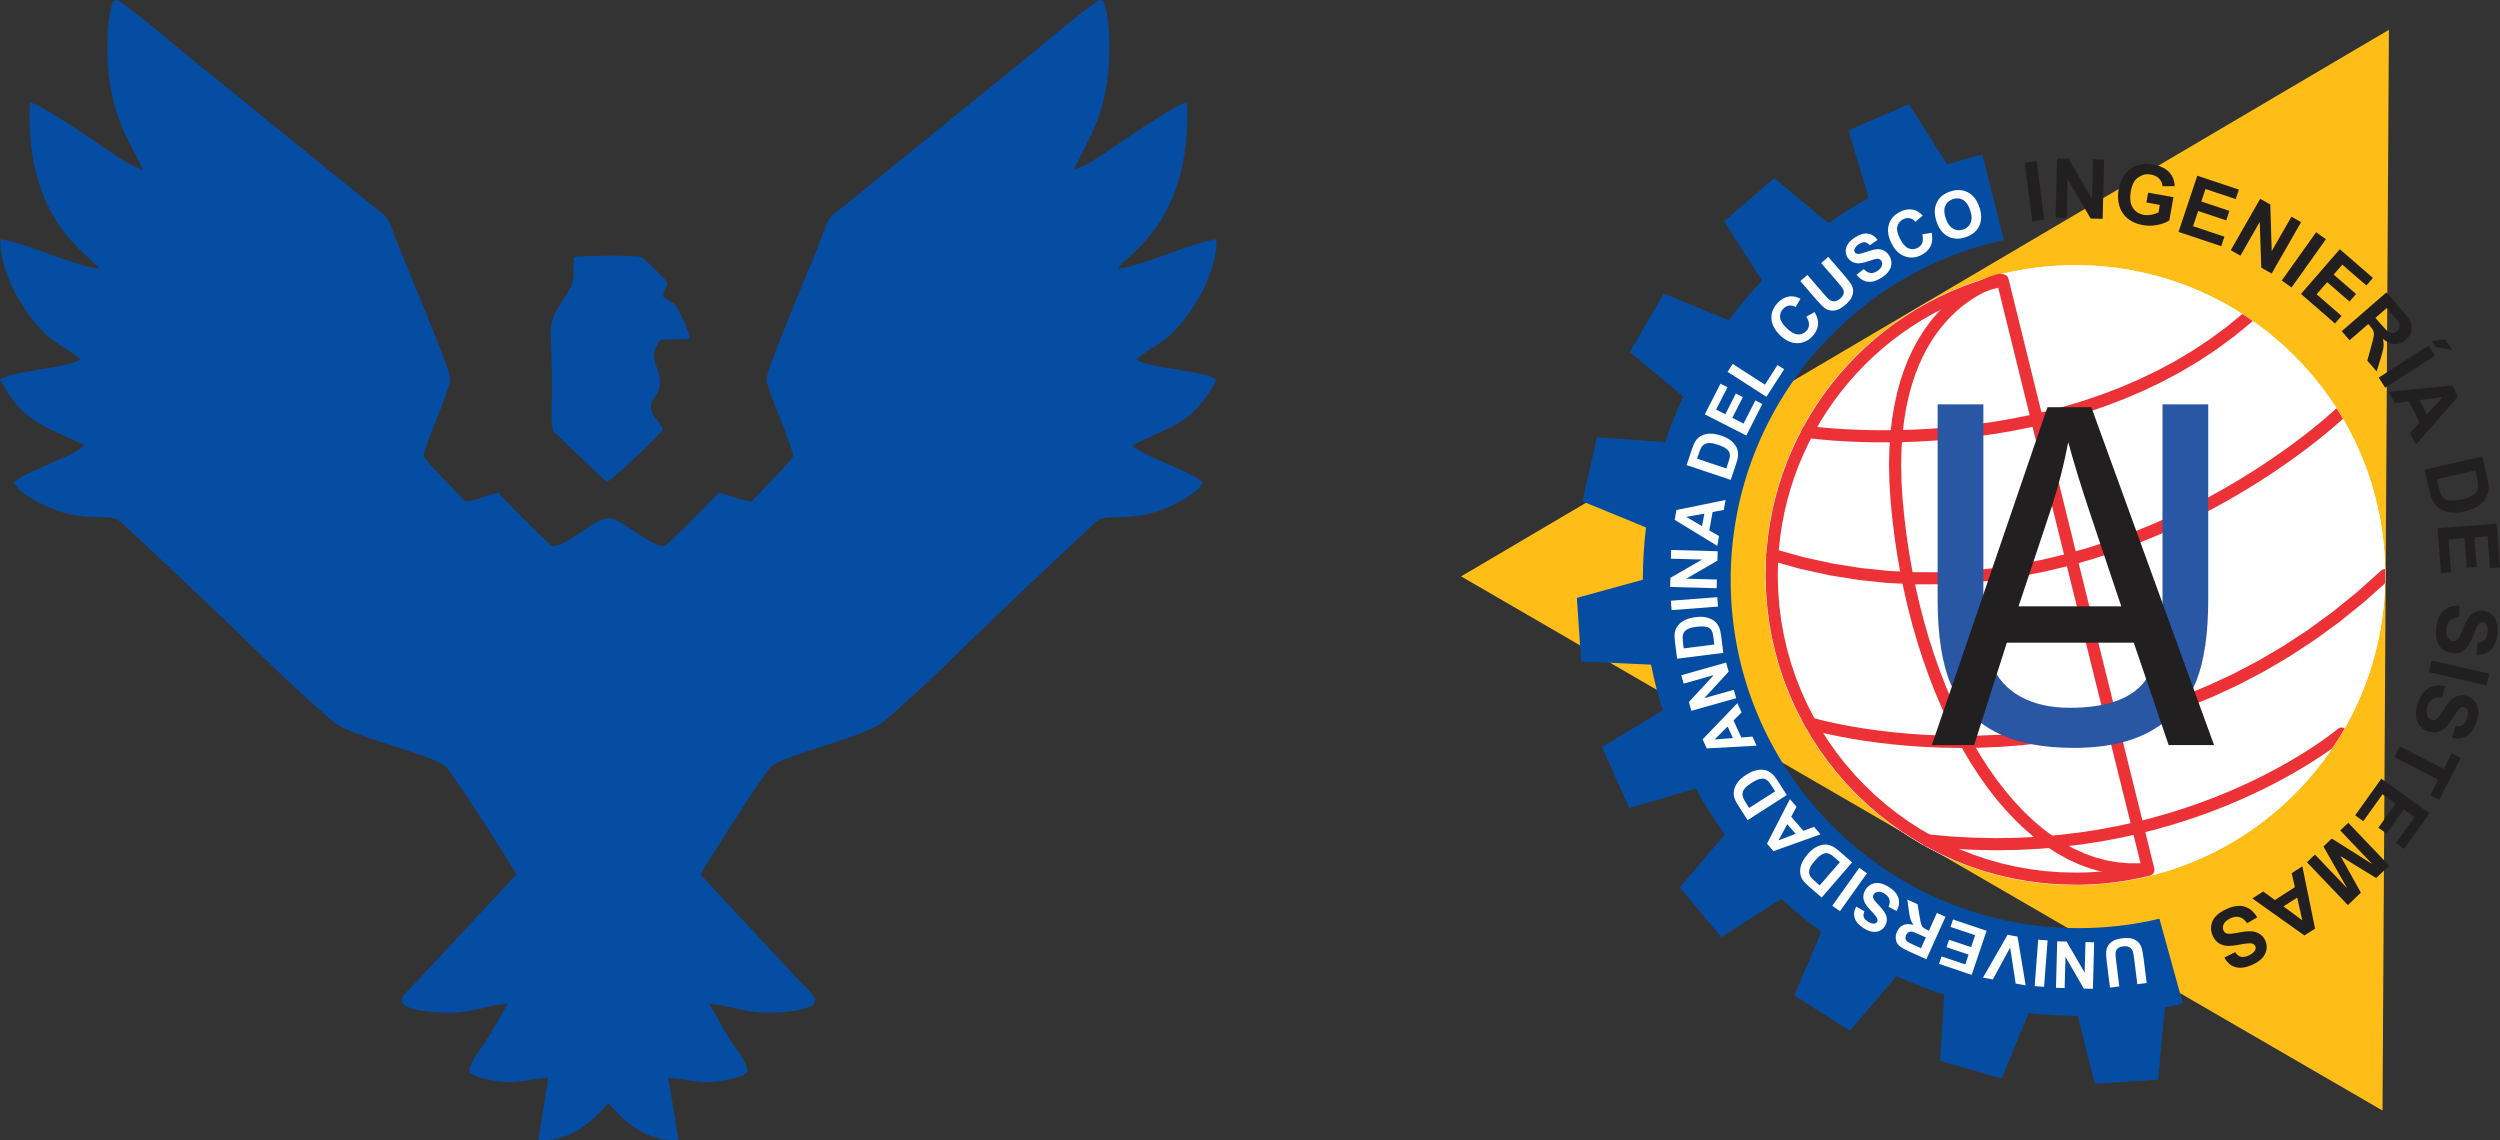 <?xml version="1.0" encoding="UTF-8"?>
<!DOCTYPE svg PUBLIC "-//W3C//DTD SVG 1.1//EN" "http://www.w3.org/Graphics/SVG/1.1/DTD/svg11.dtd">
<!-- Creator: CorelDRAW -->
<svg xmlns="http://www.w3.org/2000/svg" xml:space="preserve" width="156.354mm" height="71.32mm" version="1.1" style="shape-rendering:geometricPrecision; text-rendering:geometricPrecision; image-rendering:optimizeQuality; fill-rule:evenodd; clip-rule:evenodd"
viewBox="0 0 4486.39 2046.44"
 xmlns:xlink="http://www.w3.org/1999/xlink"
 xmlns:xodm="http://www.corel.com/coreldraw/odm/2003">
 <rect x="0" y="0" width="4486.39" height="2046.44" fill="#333333" stroke="none"/>
 <defs>
  <style type="text/css">
   <![CDATA[
    .fil4 {fill:none}
    .fil1 {fill:#FEFEFE}
    .fil5 {fill:#044DA2}
    .fil0 {fill:#FFBD17}
    .fil2 {fill:white}
    .fil6 {fill:#FEFEFE;fill-rule:nonzero}
    .fil3 {fill:#ED3237;fill-rule:nonzero}
    .fil7 {fill:#2957A4;fill-rule:nonzero}
    .fil8 {fill:#221F20;fill-rule:nonzero}
   ]]>
  </style>
    <clipPath id="id0">
     <path d="M3724.32 475.88c307.11,0 556.07,248.96 556.07,556.07 0,307.11 -248.96,556.07 -556.07,556.07 -307.11,0 -556.07,-248.96 -556.07,-556.07 0,-307.11 248.96,-556.07 556.07,-556.07z"/>
    </clipPath>
 </defs>
 <g id="Capa_x0020_1">
  <g id="_2255153495600">
   <polygon class="fil0" points="4287.01,53.5 4275.58,1992.94 2622.01,1034.34 "/>
   <path class="fil1" d="M3724.32 475.88c307.11,0 556.07,248.96 556.07,556.07 0,307.11 -248.96,556.07 -556.07,556.07 -307.11,0 -556.07,-248.96 -556.07,-556.07 0,-307.11 248.96,-556.07 556.07,-556.07z"/>
   <g style="clip-path:url(#id0)">
    <g>
     <circle class="fil2" cx="3730.5" cy="1042.34" r="627.15"/>
     <g>
      <g>
       <path class="fil3" d="M3242.17 785.81c-5.95,-0.88 -10.05,-6.41 -9.17,-12.36 0.88,-5.95 6.41,-10.05 12.36,-9.17l-3.19 21.53zm784.24 -224.31l14.26 16.44 -30.63 25.17 -31.43 23.19 -32.11 21.29 -32.67 19.46 -33.1 17.7 -33.43 16.04 -33.63 14.44 -33.72 12.92 -33.69 11.49 -33.55 10.13 -33.29 8.85 -32.92 7.65 -32.44 6.53 -31.84 5.48 -31.12 4.51 -30.29 3.62 -29.35 2.81 -28.29 2.07 -27.12 1.41 -25.83 0.83 -24.43 0.32 -22.91 -0.11 -21.29 -0.46 -19.54 -0.74 -17.69 -0.94 -15.72 -1.06 -13.62 -1.11 -11.43 -1.08 -9.11 -0.98 -6.67 -0.8 -4.12 -0.54 -1.52 -0.21 3.19 -21.53 1.21 0.17 3.92 0.51 6.44 0.77 8.85 0.95 11.15 1.06 13.34 1.09 15.41 1.04 17.37 0.92 19.2 0.73 20.93 0.46 22.54 0.11 24.03 -0.32 25.41 -0.81 26.67 -1.39 27.82 -2.03 28.85 -2.76 29.76 -3.56 30.57 -4.43 31.25 -5.38 31.82 -6.4 32.27 -7.5 32.61 -8.67 32.84 -9.92 32.95 -11.23 32.94 -12.63 32.82 -14.09 32.58 -15.63 32.24 -17.24 31.79 -18.93 31.21 -20.69 30.54 -22.53 29.74 -24.44zm0 0c4.54,-3.94 11.41,-3.45 15.35,1.09 3.94,4.54 3.45,11.41 -1.09,15.35l-14.26 -16.44z"/>
      </g>
      <g>
       <path class="fil3" d="M4191.32 734.03c4.34,-4.15 11.24,-3.99 15.39,0.35 4.15,4.34 3.99,11.24 -0.35,15.39l-15.04 -15.74zm-1013.92 271.94l6.45 -20.79 52.32 14.62 51.55 11.29 50.75 8.15 49.88 5.21 48.95 2.44 47.98 -0.13 46.94 -2.52 45.84 -4.72 44.69 -6.73 43.48 -8.56 42.2 -10.2 40.87 -11.65 39.47 -12.92 38.02 -14 36.5 -14.89 34.92 -15.59 33.28 -16.11 31.57 -16.44 29.8 -16.57 27.97 -16.52 26.09 -16.28 24.13 -15.85 22.12 -15.23 20.04 -14.42 17.9 -13.43 15.7 -12.24 13.43 -10.86 11.11 -9.3 8.73 -7.54 6.28 -5.6 3.79 -3.47 1.16 -1.09 15.04 15.74 -1.45 1.36 -3.98 3.64 -6.51 5.8 -8.98 7.76 -11.38 9.52 -13.73 11.1 -16.01 12.48 -18.23 13.67 -20.39 14.68 -22.5 15.5 -24.54 16.12 -26.52 16.56 -28.45 16.8 -30.31 16.85 -32.12 16.72 -33.86 16.39 -35.55 15.87 -37.18 15.16 -38.75 14.27 -40.25 13.17 -41.7 11.89 -43.09 10.41 -44.42 8.74 -45.68 6.88 -46.88 4.82 -48.02 2.58 -49.1 0.13 -50.12 -2.5 -51.06 -5.33 -51.94 -8.35 -52.76 -11.55 -53.5 -14.95zm0 0c-5.74,-1.78 -8.95,-7.88 -7.17,-13.62 1.78,-5.74 7.88,-8.95 13.62,-7.17l-6.45 20.79z"/>
      </g>
      <g>
       <path class="fil3" d="M3245.65 1308.64c-5.75,-1.74 -9,-7.82 -7.25,-13.57 1.74,-5.75 7.82,-9 13.57,-7.25l-6.32 20.83zm1027.28 -284.61l14.92 15.85 -44.32 39.65 -44.81 36.21 -45.17 32.9 -45.41 29.73 -45.51 26.71 -45.49 23.82 -45.35 21.08 -45.08 18.48 -44.69 16.03 -44.17 13.72 -43.52 11.56 -42.76 9.54 -41.87 7.66 -40.85 5.94 -39.72 4.35 -38.46 2.91 -37.08 1.62 -35.57 0.46 -33.96 -0.54 -32.21 -1.4 -30.34 -2.12 -28.36 -2.69 -26.25 -3.12 -24.01 -3.41 -21.66 -3.55 -19.19 -3.55 -16.59 -3.4 -13.88 -3.11 -11.03 -2.68 -8.07 -2.1 -4.97 -1.38 -1.85 -0.54 6.32 -20.83 1.43 0.42 4.69 1.31 7.74 2.02 10.68 2.6 13.49 3.03 16.19 3.32 18.76 3.47 21.22 3.48 23.54 3.34 25.75 3.06 27.83 2.64 29.79 2.08 31.62 1.38 33.34 0.53 34.93 -0.45 36.4 -1.59 37.75 -2.86 38.98 -4.27 40.08 -5.82 41.06 -7.52 41.92 -9.35 42.67 -11.33 43.28 -13.45 43.79 -15.71 44.17 -18.11 44.43 -20.65 44.57 -23.34 44.6 -26.17 44.5 -29.14 44.29 -32.26 43.96 -35.52 43.51 -38.93zm0 0c4.38,-4.12 11.27,-3.91 15.38,0.47 4.12,4.38 3.91,11.27 -0.47,15.38l-14.92 -15.85z"/>
      </g>
      <g>
       <path class="fil3" d="M4195.18 1308.11c4.58,-3.89 11.45,-3.33 15.34,1.25 3.89,4.58 3.33,11.45 -1.25,15.34l-14.09 -16.59zm-737.01 210.9l2.35 -21.64 42.07 3.8 41.03 2.2 39.97 0.7 38.9 -0.69 37.81 -2 36.69 -3.21 35.56 -4.32 34.41 -5.33 33.24 -6.25 32.05 -7.07 30.84 -7.79 29.61 -8.42 28.36 -8.95 27.09 -9.39 25.8 -9.72 24.49 -9.96 23.16 -10.11 21.8 -10.15 20.43 -10.1 19.04 -9.95 17.63 -9.71 16.19 -9.37 14.73 -8.93 13.26 -8.4 11.77 -7.76 10.25 -7.03 8.71 -6.2 7.16 -5.28 5.58 -4.25 3.98 -3.13 2.37 -1.92 0.67 -0.56 14.09 16.59 -0.99 0.82 -2.58 2.09 -4.23 3.33 -5.84 4.46 -7.44 5.48 -9.01 6.41 -10.56 7.25 -12.1 7.98 -13.61 8.61 -15.11 9.15 -16.58 9.59 -18.03 9.93 -19.47 10.18 -20.88 10.33 -22.28 10.37 -23.65 10.32 -25 10.17 -26.34 9.93 -27.65 9.58 -28.95 9.14 -30.22 8.6 -31.48 7.95 -32.71 7.21 -33.92 6.38 -35.11 5.44 -36.28 4.4 -37.43 3.27 -38.56 2.04 -39.66 0.71 -40.75 -0.72 -41.82 -2.24 -42.85 -3.87zm0 0c-5.97,-0.65 -10.29,-6.02 -9.64,-11.99 0.65,-5.97 6.02,-10.29 11.99,-9.64l-2.35 21.64z"/>
      </g>
     </g>
    </g>
   </g>
   <path class="fil4" d="M3724.32 475.88c307.11,0 556.07,248.96 556.07,556.07 0,307.11 -248.96,556.07 -556.07,556.07 -307.11,0 -556.07,-248.96 -556.07,-556.07 0,-307.11 248.96,-556.07 556.07,-556.07z"/>
   <g>
    <path class="fil3" d="M3844.86 1563.45l-131.11 -528.88 21.12 -5.24 131.11 528.88 -7.95 13.18 -13.18 -7.94zm21.12 -5.24c1.45,5.83 -2.11,11.74 -7.94,13.18 -5.83,1.45 -11.74,-2.11 -13.18,-7.94l21.12 -5.24zm-141.67 29.51l0 -21.77 0 0 4.06 -0.01 4.06 -0.05 4.06 -0.08 4.05 -0.11 4.06 -0.14 4.05 -0.17 4.05 -0.2 4.05 -0.23 4.05 -0.26 4.04 -0.29 4.04 -0.32 4.04 -0.35 4.03 -0.38 4.03 -0.41 4.03 -0.45 4.03 -0.48 4.02 -0.51 4.02 -0.54 4.01 -0.57 4.01 -0.6 4.01 -0.63 4 -0.66 3.99 -0.69 3.99 -0.72 3.99 -0.75 3.98 -0.78 3.97 -0.81 3.98 -0.84 3.96 -0.87 3.95 -0.9 3.95 -0.93 3.95 -0.96 5.23 21.12 -4.11 1 -4.11 0.97 -4.12 0.94 -4.13 0.9 -4.13 0.88 -4.14 0.85 -4.14 0.81 -4.14 0.78 -4.15 0.75 -4.16 0.72 -4.17 0.69 -4.16 0.65 -4.17 0.62 -4.18 0.59 -4.18 0.56 -4.19 0.53 -4.18 0.49 -4.19 0.46 -4.2 0.43 -4.2 0.4 -4.2 0.36 -4.2 0.34 -4.21 0.3 -4.21 0.27 -4.21 0.24 -4.22 0.21 -4.22 0.18 -4.22 0.14 -4.22 0.11 -4.22 0.08 -4.22 0.05 -4.23 0.01 0 0zm0 0c-6.01,0 -10.88,-4.88 -10.88,-10.88 0,-6.01 4.88,-10.88 10.88,-10.88l0 21.77zm-555.77 -555.77l21.77 0 0 0 0.69 27.49 2.06 27.12 3.4 26.73 4.7 26.3 5.96 25.83 7.2 25.34 8.39 24.81 9.56 24.25 10.69 23.65 11.79 23.02 12.85 22.36 13.89 21.66 14.89 20.94 15.86 20.17 16.79 19.38 17.68 18.55 18.55 17.68 19.38 16.79 20.17 15.86 20.94 14.89 21.66 13.89 22.36 12.85 23.02 11.79 23.65 10.69 24.25 9.56 24.81 8.39 25.34 7.2 25.83 5.96 26.3 4.7 26.73 3.4 27.12 2.06 27.49 0.69 0 21.77 -28.59 -0.72 -28.22 -2.15 -27.81 -3.54 -27.37 -4.89 -26.89 -6.21 -26.38 -7.49 -25.82 -8.74 -25.24 -9.95 -24.62 -11.13 -23.97 -12.28 -23.28 -13.38 -22.55 -14.46 -21.79 -15.49 -20.99 -16.5 -20.17 -17.46 -19.3 -18.4 -18.4 -19.3 -17.46 -20.17 -16.5 -20.99 -15.49 -21.79 -14.46 -22.55 -13.38 -23.28 -12.28 -23.97 -11.13 -24.62 -9.95 -25.24 -8.74 -25.82 -7.49 -26.38 -6.21 -26.89 -4.89 -27.37 -3.54 -27.81 -2.15 -28.22 -0.72 -28.59 0 0zm0 0c0,-6.01 4.88,-10.88 10.88,-10.88 6.01,0 10.88,4.88 10.88,10.88l-21.77 0zm435.85 -531.64l-21.13 5.21 13.17 7.96 -22.15 5.97 -21.72 6.85 -21.27 7.72 -20.8 8.56 -20.31 9.37 -19.8 10.17 -19.29 10.94 -18.74 11.7 -18.19 12.42 -17.61 13.13 -17.02 13.81 -16.41 14.48 -15.78 15.11 -15.14 15.73 -14.48 16.32 -13.79 16.89 -13.1 17.43 -12.38 17.97 -11.64 18.46 -10.89 18.95 -10.12 19.4 -9.34 19.84 -8.53 20.24 -7.71 20.63 -6.87 21 -6.01 21.35 -5.13 21.66 -4.24 21.97 -3.33 22.24 -2.4 22.5 -1.45 22.73 -0.49 22.94 -21.77 0 0.51 -23.86 1.51 -23.65 2.5 -23.41 3.47 -23.15 4.41 -22.87 5.35 -22.55 6.25 -22.22 7.15 -21.86 8.02 -21.48 8.88 -21.07 9.72 -20.65 10.54 -20.19 11.33 -19.72 12.12 -19.21 12.88 -18.69 13.63 -18.15 14.36 -17.57 15.06 -16.98 15.76 -16.37 16.43 -15.73 17.08 -15.06 17.72 -14.38 18.34 -13.66 18.93 -12.93 19.51 -12.18 20.07 -11.39 20.62 -10.59 21.14 -9.76 21.65 -8.91 22.13 -8.03 22.6 -7.13 23.05 -6.21 13.17 7.96zm-13.17 -7.96c5.83,-1.44 11.73,2.13 13.17,7.96 1.44,5.83 -2.13,11.73 -7.96,13.17l-5.21 -21.13zm122.53 542.21l-130.49 -529.04 21.13 -5.21 130.49 529.04 -21.13 5.23 -0 -0.01zm21.13 -5.21c1.44,5.83 -2.13,11.73 -7.96,13.17 -5.83,1.44 -11.73,-2.13 -13.17,-7.96l21.13 -5.21z"/>
   </g>
   <path class="fil5" d="M3917.24 1800.75c-10.69,2.62 -21.46,5.03 -32.32,7.2l-12.08 129.69 -113.65 7.14 -30.44 -121.58c-29.83,-0.07 -59.26,-1.83 -88.21,-5.16l-48.67 117.56 -110.18 -31.83 7.32 -118.59c-29.33,-9.51 -57.91,-20.69 -85.6,-33.46l-83.73 98.19 -99.57 -63.66 48.33 -114.06c-25.02,-18.35 -48.9,-38.13 -71.53,-59.26l-108 68.85 -74.27 -88.97 80.57 -95.35c-18.95,-26.32 -36.32,-53.85 -51.94,-82.47l-119.23 34.99 -49.38 -109.37 109.14 -65.71c-8.39,-26.8 -15.34,-54.23 -20.84,-82.19l-125.44 -5.54 -7.75 -114.26 118.42 -32.58c0.02,-31.74 1.97,-63.03 5.67,-93.78l-114.1 -46.87 26.12 -115.08 122.23 9c9.36,-28.08 20.26,-55.45 32.61,-82.02l-96.08 -79.61 61.21 -105.29 116.33 48.07c18.54,-24.94 38.52,-48.74 59.84,-71.27l-68.02 -106.16 89.78 -77.54 97.35 80.69c23.22,-16.32 47.37,-31.41 72.35,-45.18l-36.25 -121.21 108.55 -47.34 68.37 108.2c20.8,-6.58 41.97,-12.32 63.48,-17.18l38.42 152.98c-280.39,61.51 -490.26,311.3 -490.26,610.16 0,345.02 279.69,624.71 624.71,624.71 49.81,0 98.25,-5.86 144.69,-16.87l42.05 152.02z"/>
   <path class="fil6" d="M3852.34 1764.08l-16.79 2.1 -5.62 -44.93c-0.9,-7.14 -1.68,-11.72 -2.35,-13.78 -1.14,-3.31 -3.16,-5.84 -6.08,-7.55 -2.94,-1.73 -6.71,-2.3 -11.35,-1.72 -4.69,0.59 -8.12,1.99 -10.27,4.24 -2.15,2.25 -3.28,4.8 -3.41,7.7 -0.13,2.9 0.21,7.62 1.03,14.18l5.74 45.89 -16.79 2.1 -5.46 -43.59c-1.25,-9.96 -1.68,-17.06 -1.29,-21.28 0.39,-4.22 1.62,-7.91 3.7,-11.05 2.06,-3.14 5.02,-5.78 8.86,-7.97 3.86,-2.19 9.04,-3.7 15.59,-4.52 7.89,-0.99 13.99,-0.83 18.29,0.49 4.3,1.32 7.82,3.29 10.56,5.93 2.74,2.64 4.67,5.49 5.82,8.62 1.7,4.61 3.11,11.57 4.28,20.85l5.54 44.27zm-94.2 -73.09l-2.27 83.52 -16.37 -0.45 -32.85 -56.91 -1.52 55.97 -15.63 -0.42 2.28 -83.52 16.89 0.46 32.35 55.82 1.49 -54.9 15.63 0.43zm-83.6 -3.38l-6.34 83.31 -16.87 -1.29 6.34 -83.31 16.87 1.28zm-53.91 -6.85l14.56 87.53 -17.99 -3.25 -9.89 -64.63 -31.03 57.24 -17.68 -3.19 44.09 -76.94 17.93 3.24zm-55.61 -10.45l-26.69 79.17 -58.6 -19.76 4.51 -13.38 42.57 14.35 5.93 -17.58 -39.59 -13.35 4.51 -13.38 39.59 13.35 7.23 -21.45 -44.12 -14.87 4.51 -13.38 60.15 20.28zm-73.72 -25.06l-34.33 76.17 -32.4 -14.6c-8.14,-3.67 -13.75,-7.03 -16.82,-10.05 -3.09,-3.04 -4.94,-6.79 -5.58,-11.28 -0.63,-4.51 0.05,-9 2.08,-13.51 2.58,-5.73 6.37,-9.69 11.4,-11.91 5.03,-2.22 11.08,-2.3 18.19,-0.27 -2.44,-3.43 -4.22,-6.78 -5.31,-10.07 -1.12,-3.3 -2.16,-8.74 -3.14,-16.31l-2.6 -19.05 18.39 8.29 3.54 21.6c1.29,7.68 2.33,12.63 3.1,14.84 0.77,2.18 1.83,3.94 3.21,5.24 1.39,1.31 3.85,2.76 7.4,4.36l3.12 1.41 14.34 -31.81 15.43 6.95zm-35.23 36.99l-11.38 -5.13c-7.37,-3.33 -12.11,-5.08 -14.23,-5.29 -2.11,-0.2 -4.05,0.22 -5.76,1.29 -1.73,1.05 -3.11,2.73 -4.14,5.02 -1.16,2.57 -1.39,4.94 -0.75,7.15 0.65,2.19 2.14,4.05 4.44,5.58 1.18,0.74 4.88,2.52 11.1,5.32l12 5.41 8.73 -19.36zm-52.21 -47.32l-14.72 -7.53c2.14,-5.16 2.65,-9.62 1.52,-13.43 -1.14,-3.81 -3.86,-7.08 -8.16,-9.85 -4.55,-2.92 -8.6,-4.17 -12.15,-3.72 -3.55,0.44 -6.16,1.96 -7.82,4.54 -1.07,1.67 -1.49,3.39 -1.28,5.19 0.22,1.78 1.27,3.89 3.14,6.3 1.27,1.65 4.38,5.08 9.33,10.34 6.35,6.77 10.17,12.51 11.45,17.24 1.81,6.64 0.91,12.75 -2.68,18.33 -2.3,3.58 -5.49,6.3 -9.51,8.13 -4.04,1.82 -8.48,2.32 -13.34,1.5 -4.86,-0.82 -9.97,-2.94 -15.37,-6.42 -8.78,-5.65 -14.16,-11.86 -16.07,-18.62 -1.93,-6.77 -0.91,-13.47 3.06,-20.14l14.54 8.66c-1.73,4.02 -2.11,7.45 -1.15,10.31 0.96,2.86 3.42,5.58 7.38,8.12 4.09,2.63 7.84,3.84 11.24,3.62 2.19,-0.14 3.88,-1.11 5.06,-2.94 1.07,-1.67 1.29,-3.54 0.64,-5.63 -0.8,-2.67 -4.13,-7.03 -9.96,-13.09 -5.84,-6.05 -9.84,-11.02 -12.01,-14.87 -2.18,-3.88 -3.24,-7.91 -3.15,-12.13 0.08,-4.23 1.55,-8.55 4.4,-12.99 2.59,-4.02 6.13,-7.09 10.63,-9.16 4.5,-2.07 9.34,-2.66 14.53,-1.73 5.19,0.91 10.84,3.35 16.94,7.27 8.88,5.72 14.39,12.15 16.51,19.31 2.13,7.15 1.12,14.94 -2.99,23.37zm-53.5 -67.77l-48.45 68.07 -13.78 -9.81 48.45 -68.07 13.78 9.81zm-81.28 43.5l-23.24 -20.16c-5.25,-4.55 -8.9,-8.41 -10.95,-11.6 -2.75,-4.28 -4.24,-8.98 -4.45,-14.05 -0.24,-5.07 0.72,-10.21 2.84,-15.45 2.13,-5.21 5.75,-10.79 10.87,-16.7 4.51,-5.2 9.03,-9.11 13.58,-11.75 5.56,-3.24 11.03,-5 16.42,-5.31 4.08,-0.25 8.51,0.66 13.31,2.71 3.58,1.54 7.71,4.34 12.41,8.42l23.94 20.75 -54.73 63.13zm-3.54 -21.75l36.23 -41.79 -9.48 -8.22c-3.54,-3.07 -6.28,-5.08 -8.19,-6.05 -2.52,-1.28 -4.99,-1.88 -7.41,-1.82 -2.44,0.05 -5.3,1.12 -8.59,3.21 -3.31,2.07 -7.09,5.56 -11.32,10.44 -4.23,4.88 -7.04,8.98 -8.44,12.35 -1.41,3.35 -1.97,6.43 -1.7,9.24 0.28,2.79 1.37,5.48 3.31,8.06 1.42,1.93 4.72,5.15 9.89,9.64l5.7 4.94zm-53.42 -154.93l11.94 13.76 -9.64 17.91 21.96 25.31 18.91 -7.22 11.73 13.51 -84.37 30.25 -11.71 -13.5 41.18 -80.03zm-4.77 45.08l-15.75 29.03 30.75 -11.74 -15 -17.29zm-71.18 -7.29l-16.58 -25.92c-3.74,-5.85 -6.15,-10.59 -7.21,-14.23 -1.42,-4.89 -1.52,-9.81 -0.28,-14.73 1.21,-4.93 3.59,-9.59 7.11,-14.01 3.51,-4.4 8.58,-8.72 15.16,-12.93 5.8,-3.71 11.24,-6.17 16.36,-7.41 6.25,-1.53 12,-1.67 17.24,-0.44 3.98,0.92 7.97,3.05 11.99,6.37 3,2.49 6.16,6.35 9.52,11.6l17.07 26.69 -70.39 45.02zm2.78 -21.86l46.6 -29.8 -6.76 -10.57c-2.53,-3.95 -4.58,-6.65 -6.14,-8.12 -2.05,-1.94 -4.25,-3.21 -6.59,-3.84 -2.35,-0.64 -5.4,-0.42 -9.15,0.64 -3.76,1.04 -8.38,3.33 -13.82,6.8 -5.44,3.48 -9.3,6.62 -11.59,9.45 -2.31,2.81 -3.71,5.6 -4.25,8.37 -0.52,2.76 -0.24,5.65 0.88,8.67 0.81,2.25 3.07,6.28 6.76,12.05l4.07 6.36zm-21.14 -188.06l7.51 16.6 -14.36 14.41 13.81 30.53 20.19 -1.51 7.37 16.3 -89.49 4.87 -7.37 -16.29 62.34 -64.92zm-17.46 41.83l-23.39 23.32 32.82 -2.46 -9.43 -20.86zm15.29 -50.77l-80.4 22.73 -4.45 -15.76 44.53 -48.32 -53.88 15.23 -4.25 -15.05 80.4 -22.73 4.6 16.26 -43.64 47.52 52.85 -14.94 4.26 15.05zm-106 -70.85l-3.82 -30.53c-0.86,-6.89 -1,-12.2 -0.39,-15.95 0.82,-5.02 2.85,-9.51 6.08,-13.42 3.21,-3.93 7.36,-7.11 12.44,-9.59 5.06,-2.46 11.49,-4.18 19.25,-5.15 6.83,-0.86 12.8,-0.74 17.96,0.34 6.3,1.31 11.55,3.65 15.76,7.02 3.2,2.54 5.89,6.18 8.09,10.9 1.64,3.54 2.83,8.39 3.61,14.56l3.93 31.44 -82.9 10.38zm11.91 -18.54l54.88 -6.87 -1.56 -12.45c-0.58,-4.65 -1.27,-7.97 -2.05,-9.97 -1.02,-2.64 -2.45,-4.73 -4.3,-6.3 -1.85,-1.59 -4.69,-2.71 -8.54,-3.36 -3.85,-0.67 -8.99,-0.6 -15.4,0.2 -6.41,0.8 -11.24,1.98 -14.53,3.54 -3.29,1.55 -5.76,3.47 -7.43,5.73 -1.66,2.27 -2.65,5 -2.93,8.21 -0.23,2.38 0.07,6.99 0.92,13.78l0.94 7.49zm61.51 -74.96l-83.31 6.34 -1.29 -16.87 83.31 -6.34 1.28 16.87zm-2.4 -32.95l-83.52 -2.27 0.45 -16.37 56.91 -32.85 -55.97 -1.52 0.42 -15.63 83.52 2.27 -0.46 16.89 -55.82 32.35 54.9 1.49 -0.42 15.63zm15.99 -158.44l-3.24 17.93 -20 3.72 -5.96 32.98 17.48 10.21 -3.18 17.61 -76.45 -46.77 3.18 -17.59 88.17 -18.09zm-38.11 24.54l-32.49 5.93 28.42 16.6 4.07 -22.52zm-31.84 -87.04l9.77 -29.17c2.2,-6.58 4.38,-11.43 6.55,-14.54 2.92,-4.17 6.68,-7.34 11.29,-9.47 4.6,-2.15 9.72,-3.23 15.37,-3.26 5.63,-0.02 12.17,1.21 19.58,3.69 6.53,2.19 11.86,4.88 16.04,8.08 5.11,3.91 8.83,8.29 11.16,13.15 1.78,3.68 2.63,8.12 2.57,13.33 -0.05,3.9 -1.08,8.79 -3.05,14.69l-10.07 30.04 -79.22 -26.54zm18.76 -11.56l52.45 17.57 3.98 -11.89c1.49,-4.44 2.31,-7.74 2.47,-9.88 0.22,-2.81 -0.17,-5.33 -1.14,-7.54 -0.98,-2.23 -3.06,-4.47 -6.24,-6.73 -3.18,-2.27 -7.84,-4.43 -13.97,-6.48 -6.12,-2.05 -10.99,-3.08 -14.63,-3.1 -3.64,-0.03 -6.69,0.63 -9.18,1.95 -2.47,1.33 -4.55,3.36 -6.19,6.13 -1.24,2.05 -2.96,6.33 -5.14,12.82l-2.4 7.16zm88.34 -41.51l-74.43 -37.96 28.1 -55.09 12.58 6.41 -20.41 40.02 16.53 8.43 18.98 -37.22 12.58 6.42 -18.98 37.21 20.17 10.29 21.15 -41.48 12.58 6.41 -28.84 56.55zm36.15 -69.46l-69.68 -44.82 9.15 -14.23 57.8 37.18 22.66 -35.23 11.87 7.64 -31.82 49.46zm71.48 -143.75l14.91 -8.35c4.92,8.17 6.97,15.91 6.17,23.22 -0.81,7.29 -4.3,14.18 -10.49,20.67 -7.67,8.03 -16.71,12.01 -27.14,11.95 -10.41,-0.08 -20.38,-4.65 -29.9,-13.74 -10.05,-9.6 -15.39,-19.67 -16,-30.18 -0.61,-10.51 3.13,-20 11.21,-28.47 7.07,-7.4 15,-11.31 23.78,-11.74 5.22,-0.29 10.9,1.21 17.06,4.46l-8.66 14.81c-3.81,-2.26 -7.71,-3.14 -11.68,-2.61 -3.99,0.55 -7.52,2.44 -10.61,5.68 -4.28,4.49 -6.16,9.66 -5.6,15.52 0.53,5.86 4.41,12.22 11.61,19.1 7.62,7.28 14.38,11.1 20.23,11.45 5.88,0.34 10.91,-1.68 15.12,-6.09 3.1,-3.25 4.75,-7.03 4.91,-11.34 0.16,-4.31 -1.46,-9.09 -4.92,-14.33zm-10.72 -63.97l12.81 -11.06 29.59 34.27c4.7,5.45 7.9,8.82 9.6,10.16 2.78,2.12 5.87,3.1 9.25,2.91 3.41,-0.19 6.86,-1.82 10.4,-4.87 3.58,-3.09 5.65,-6.16 6.19,-9.23 0.54,-3.06 0.07,-5.81 -1.43,-8.3 -1.5,-2.48 -4.4,-6.22 -8.72,-11.23l-30.23 -35 12.81 -11.06 28.71 33.25c6.56,7.6 10.86,13.26 12.87,17 2.02,3.73 3.04,7.47 3.05,11.24 0.03,3.75 -0.97,7.6 -2.96,11.55 -2,3.96 -5.47,8.09 -10.46,12.4 -6.02,5.2 -11.18,8.45 -15.49,9.73 -4.31,1.28 -8.33,1.6 -12.08,0.92 -3.74,-0.67 -6.93,-1.98 -9.62,-3.95 -3.97,-2.9 -9,-7.9 -15.12,-14.98l-29.16 -33.77zm100.95 -11.31l12.98 -10.24c3.8,4.1 7.64,6.42 11.58,6.98 3.93,0.55 8.05,-0.55 12.36,-3.31 4.56,-2.91 7.38,-6.08 8.45,-9.49 1.07,-3.41 0.79,-6.42 -0.87,-9 -1.07,-1.67 -2.46,-2.77 -4.18,-3.33 -1.71,-0.55 -4.06,-0.47 -7.03,0.23 -2.03,0.47 -6.45,1.86 -13.29,4.16 -8.8,2.95 -15.62,4.03 -20.45,3.22 -6.79,-1.13 -11.97,-4.49 -15.54,-10.07 -2.3,-3.59 -3.44,-7.61 -3.43,-12.03 0.03,-4.43 1.43,-8.67 4.2,-12.75 2.77,-4.08 6.83,-7.83 12.24,-11.29 8.8,-5.63 16.68,-7.92 23.63,-6.84 6.96,1.06 12.62,4.79 17.03,11.18l-13.94 9.61c-2.93,-3.25 -5.89,-5.03 -8.89,-5.35 -3,-0.32 -6.49,0.78 -10.46,3.32 -4.1,2.62 -6.76,5.52 -7.98,8.71 -0.79,2.05 -0.61,3.99 0.56,5.83 1.07,1.67 2.69,2.65 4.85,2.92 2.76,0.38 8.11,-0.82 16.05,-3.6 7.93,-2.79 14.12,-4.35 18.52,-4.71 4.43,-0.36 8.54,0.36 12.34,2.19 3.8,1.84 7.13,4.98 9.97,9.41 2.58,4.03 3.89,8.53 3.89,13.49 0.01,4.96 -1.48,9.6 -4.48,13.93 -3,4.34 -7.56,8.46 -13.68,12.37 -8.9,5.69 -17.04,8.01 -24.44,6.95 -7.39,-1.05 -14.05,-5.21 -20,-12.46zm117.96 -72.45l16.83 -2.98c1.96,9.33 1.34,17.31 -1.81,23.95 -3.16,6.62 -8.73,11.98 -16.71,16.06 -9.89,5.06 -19.73,5.84 -29.56,2.34 -9.81,-3.5 -17.72,-11.1 -23.71,-22.82 -6.34,-12.38 -8.06,-23.64 -5.18,-33.77 2.88,-10.13 9.54,-17.86 19.96,-23.19 9.11,-4.66 17.88,-5.74 26.32,-3.26 5.02,1.45 9.89,4.73 14.65,9.83l-13.05 11.13c-2.85,-3.39 -6.24,-5.5 -10.17,-6.31 -3.95,-0.8 -7.91,-0.17 -11.89,1.87 -5.52,2.83 -9,7.1 -10.4,12.81 -1.42,5.71 0.14,12.99 4.67,21.86 4.8,9.39 9.93,15.22 15.34,17.47 5.44,2.26 10.86,2 16.28,-0.77 4,-2.05 6.8,-5.07 8.37,-9.09 1.57,-4.01 1.61,-9.06 0.07,-15.15zm25.86 -22.38c-2.76,-8.06 -3.86,-15.25 -3.33,-21.55 0.4,-4.64 1.63,-9.11 3.64,-13.38 2.01,-4.27 4.6,-7.8 7.76,-10.63 4.22,-3.77 9.55,-6.77 15.99,-8.97 11.66,-3.99 22.22,-3.56 31.7,1.27 9.47,4.85 16.42,13.72 20.83,26.62 4.38,12.79 4.33,23.99 -0.13,33.57 -4.46,9.61 -12.52,16.4 -24.13,20.37 -11.76,4.03 -22.35,3.64 -31.75,-1.17 -9.39,-4.8 -16.26,-13.51 -20.58,-26.13zm16.27 -6.17c3.07,8.96 7.47,15.04 13.2,18.26 5.72,3.2 11.78,3.72 18.14,1.54 6.38,-2.19 10.82,-6.28 13.36,-12.26 2.51,-6 2.2,-13.58 -0.95,-22.76 -3.11,-9.07 -7.41,-15.16 -12.93,-18.25 -5.51,-3.11 -11.55,-3.53 -18.15,-1.27 -6.59,2.26 -11.13,6.34 -13.62,12.23 -2.48,5.91 -2.17,13.41 0.95,22.51z"/>
   <path class="fil7" d="M3880.71 725.64l82.09 0 0 350.18c0,60.97 -7.06,109.39 -21.03,145.24 -14.11,35.71 -39.46,64.93 -76.04,87.37 -36.73,22.44 -84.68,33.73 -144.3,33.73 -57.75,0 -105.13,-9.74 -141.85,-29.36 -36.87,-19.62 -63.08,-47.85 -78.78,-84.97 -15.7,-37.12 -23.62,-87.79 -23.62,-152.01l0 -350.18 82.09 0 0 350.04c0,52.65 5.04,91.6 14.98,116.45 9.94,24.98 26.93,44.32 51.27,57.73 24.19,13.55 53.86,20.32 88.86,20.32 59.91,0 102.68,-13.41 128.17,-40.09 25.49,-26.82 38.17,-78.19 38.17,-154.41l0 -350.04z"/>
   <path class="fil8" d="M3647.06 397.19l-13.51 -105.49 21.37 -2.74 13.51 105.49 -21.36 2.74zm41.78 -6.54l2.59 -106.32 20.84 0.51 42.02 72.32 1.74 -71.25 19.9 0.48 -2.59 106.32 -21.51 -0.52 -41.39 -70.94 -1.7 69.89 -19.9 -0.48zm162.94 -27.2l3.14 -17.7 45.49 8.08 -7.42 41.78c-5.18,3.53 -12.26,6.17 -21.25,7.97 -8.97,1.78 -17.76,1.9 -26.39,0.36 -10.94,-1.94 -20.07,-5.93 -27.39,-11.98 -7.3,-6.05 -12.24,-13.74 -14.82,-23.02 -2.58,-9.28 -2.97,-18.98 -1.18,-29.05 1.94,-10.92 5.95,-20.21 12.03,-27.91 6.09,-7.67 13.93,-13.01 23.53,-15.99 7.35,-2.29 15.99,-2.54 25.99,-0.77 12.99,2.31 22.67,6.84 29.02,13.6 6.31,6.78 9.68,15.14 10.06,25.17l-21.76 0.21c-0.55,-5.4 -2.6,-9.97 -6.14,-13.69 -3.52,-3.69 -8.32,-6.08 -14.42,-7.16 -9.21,-1.64 -17.07,-0.01 -23.55,4.9 -6.48,4.91 -10.75,13.12 -12.8,24.66 -2.21,12.45 -1.12,22.28 3.29,29.47 4.43,7.2 11.09,11.6 20.04,13.19 4.41,0.78 9,0.69 13.75,-0.25 4.77,-0.94 8.95,-2.38 12.58,-4.3l2.36 -13.29 -24.13 -4.29zm57.69 52.75l33.69 -100.88 74.67 24.93 -5.69 17.05 -54.25 -18.11 -7.48 22.4 50.44 16.84 -5.69 17.05 -50.44 -16.85 -9.13 27.33 56.22 18.77 -5.69 17.05 -76.65 -25.59zm93.78 32.77l52.83 -92.31 18.09 10.36 2.58 83.6 35.41 -61.86 17.28 9.89 -52.83 92.31 -18.67 -10.69 -2.68 -82.09 -34.73 60.68 -17.28 -9.89zm91.53 54.44l61.67 -86.65 17.55 12.49 -61.67 86.65 -17.55 -12.49zm34.45 24.13l69.67 -80.35 59.48 51.57 -11.78 13.58 -43.21 -37.46 -15.47 17.84 40.18 34.83 -11.77 13.58 -40.18 -34.84 -18.88 21.77 44.78 38.83 -11.77 13.58 -61.05 -52.94zm73.15 66.8l80.33 -69.7 29.64 34.17c7.45,8.58 12.14,15.46 14.07,20.6 1.95,5.16 2.08,10.48 0.43,16.02 -1.68,5.55 -4.86,10.38 -9.61,14.5 -6.04,5.24 -12.54,7.8 -19.53,7.67 -6.99,-0.13 -14.03,-3.26 -21.16,-9.4 1,5.27 1.25,10.09 0.76,14.48 -0.47,4.41 -2.17,11.25 -5.07,20.52l-7.17 23.39 -16.83 -19.39 7.45 -26.85c2.61,-9.57 4.05,-15.84 4.34,-18.81 0.28,-2.93 -0.01,-5.53 -0.91,-7.77 -0.91,-2.26 -2.98,-5.25 -6.22,-8.99l-2.86 -3.29 -33.55 29.1 -14.11 -16.27zm60.45 -23.93l10.42 12.01c6.75,7.78 11.29,12.33 13.63,13.71 2.33,1.36 4.8,1.9 7.35,1.59 2.57,-0.29 5.06,-1.5 7.47,-3.6 2.71,-2.35 4.25,-4.96 4.68,-7.86 0.41,-2.89 -0.31,-5.83 -2.15,-8.82 -0.96,-1.49 -4.3,-5.52 -9.99,-12.08l-10.98 -12.66 -20.42 17.72zm5.87 107.19l89.5 -57.46 11.64 18.13 -89.5 57.45 -11.64 -18.12zm95.78 -65.55l23.71 -3.22 12.28 19.12 -29.08 -5.16 -6.9 -10.75zm-29.11 186.03l-10.51 -20.68 17.42 -19.16 -19.33 -38.03 -25.59 3.09 -10.32 -20.3 113.52 -11.38 10.31 20.28 -75.5 86.17zm19.77 -54.21l28.4 -31.01 -41.6 5.04 13.2 25.98zm99.52 75.17l8.83 38.16c1.99,8.61 2.86,15.32 2.58,20.14 -0.38,6.47 -2.36,12.41 -5.94,17.79 -3.56,5.39 -8.39,9.97 -14.5,13.77 -6.09,3.77 -14,6.8 -23.7,9.04 -8.54,1.98 -16.11,2.61 -22.78,1.92 -8.15,-0.83 -15.1,-3.11 -20.87,-6.83 -4.38,-2.79 -8.26,-7.06 -11.67,-12.75 -2.54,-4.27 -4.69,-10.25 -6.47,-17.97l-9.1 -39.29 103.61 -23.99zm-12.65 25.04l-68.6 15.88 3.6 15.56c1.35,5.81 2.65,9.93 3.91,12.36 1.63,3.21 3.72,5.67 6.26,7.42 2.55,1.77 6.29,2.81 11.25,3.14 4.96,0.35 11.47,-0.42 19.47,-2.27 8.01,-1.85 13.97,-3.97 17.93,-6.39 3.97,-2.39 6.84,-5.14 8.67,-8.23 1.8,-3.09 2.7,-6.67 2.64,-10.78 -0.02,-3.04 -1,-8.84 -2.97,-17.33l-2.17 -9.36zm-67.64 103.75l106.05 -8.07 5.97 78.5 -17.92 1.37 -4.34 -57.02 -23.55 1.79 4.03 53.02 -17.92 1.37 -4.03 -53.03 -28.73 2.19 4.5 59.1 -17.92 1.36 -6.13 -80.58zm39.32 138.88l-0.54 21.04c-7.11,0.38 -12.51,2.25 -16.25,5.65 -3.74,3.4 -6.01,8.33 -6.82,14.79 -0.86,6.83 -0.05,12.17 2.42,16 2.46,3.83 5.64,5.99 9.52,6.48 2.5,0.31 4.71,-0.16 6.66,-1.39 1.93,-1.23 3.77,-3.6 5.5,-7.07 1.2,-2.37 3.43,-7.83 6.74,-16.4 4.27,-11.02 8.76,-18.56 13.49,-22.64 6.63,-5.73 14.13,-8.06 22.51,-7.01 5.38,0.67 10.25,2.83 14.56,6.44 4.31,3.63 7.33,8.45 9.06,14.48 1.74,6.03 2.11,13.06 1.09,21.17 -1.65,13.19 -5.82,22.77 -12.52,28.7 -6.71,5.95 -14.96,8.46 -24.8,7.58l1.94 -21.46c5.57,-0.23 9.72,-1.68 12.47,-4.35 2.75,-2.67 4.52,-7 5.26,-12.94 0.77,-6.14 0.09,-11.12 -2.03,-14.9 -1.37,-2.44 -3.41,-3.84 -6.16,-4.19 -2.5,-0.32 -4.77,0.47 -6.81,2.37 -2.62,2.39 -5.79,8.61 -9.54,18.64 -3.73,10.04 -7.24,17.36 -10.46,21.97 -3.25,4.63 -7.3,8.07 -12.19,10.3 -4.9,2.23 -10.67,2.93 -17.33,2.1 -6.04,-0.75 -11.51,-3.14 -16.37,-7.16 -4.86,-4.03 -8.2,-9.26 -9.98,-15.72 -1.81,-6.46 -2.13,-14.29 -0.98,-23.45 1.67,-13.34 6.02,-23.2 13.08,-29.57 7.04,-6.38 16.53,-9.51 28.48,-9.43zm-50.25 98.38l103.62 23.99 -4.86 20.98 -103.62 -23.99 4.86 -20.98zm24.22 46.34l-4.68 20.52c-7.04,-1.03 -12.71,-0.26 -17.05,2.33 -4.34,2.59 -7.53,6.98 -9.6,13.15 -2.19,6.52 -2.45,11.92 -0.79,16.16 1.66,4.24 4.34,6.99 8.05,8.23 2.39,0.8 4.65,0.77 6.8,-0.04 2.13,-0.83 4.4,-2.78 6.79,-5.85 1.64,-2.09 4.9,-7 9.85,-14.74 6.36,-9.95 12.25,-16.47 17.69,-19.53 7.63,-4.31 15.45,-5.11 23.45,-2.43 5.14,1.72 9.49,4.8 13,9.19 3.51,4.41 5.51,9.73 6.03,15.99 0.51,6.26 -0.51,13.22 -3.11,20.97 -4.22,12.61 -10.2,21.18 -17.95,25.66 -7.75,4.5 -16.33,5.34 -25.81,2.53l6.14 -20.66c5.5,0.88 9.86,0.27 13.08,-1.8 3.23,-2.08 5.81,-5.97 7.71,-11.65 1.97,-5.87 2.29,-10.88 0.96,-15.01 -0.86,-2.66 -2.59,-4.44 -5.21,-5.32 -2.39,-0.8 -4.77,-0.48 -7.14,0.98 -3.04,1.83 -7.38,7.29 -13.04,16.39 -5.64,9.1 -10.52,15.59 -14.59,19.47 -4.1,3.9 -8.75,6.47 -13.99,7.69 -5.24,1.22 -11.04,0.77 -17.4,-1.37 -5.77,-1.93 -10.66,-5.35 -14.63,-10.25 -3.97,-4.91 -6.21,-10.7 -6.68,-17.38 -0.5,-6.69 0.73,-14.43 3.67,-23.18 4.27,-12.75 10.48,-21.55 18.67,-26.41 8.15,-4.86 18.09,-6.05 29.78,-3.63zm-80.79 108.15l78.62 40.37 14.38 -28.01 15.99 8.21 -38.54 75.06 -15.99 -8.21 14.32 -27.88 -78.63 -40.37 9.84 -19.16zm-33.39 57.87l86.54 61.83 -45.77 64.06 -14.63 -10.45 33.25 -46.53 -19.22 -13.73 -30.91 43.27 -14.63 -10.45 30.91 -43.27 -23.45 -16.75 -34.46 48.23 -14.62 -10.45 46.97 -65.75zm-59.42 79.09l73.46 76.91 -23.33 22.28 -63.89 -39.29 36.48 65.47 -23.38 22.33 -73.46 -76.91 14.39 -13.75 57.89 60.5 -42.67 -75.03 14.96 -14.3 72.93 46.13 -57.78 -60.6 14.39 -13.75zm-172.05 135.82l19.51 -12.55 20.82 15.39 35.88 -23.08 -5.66 -25.14 19.16 -12.32 22.81 111.79 -19.14 12.31 -93.37 -66.4zm55.93 14.19l33.73 25.11 -9.22 -40.87 -24.51 15.76zm-47.14 19.72l-18.23 10.52c-4.04,-5.87 -8.45,-9.49 -13.3,-10.91 -4.85,-1.42 -10.24,-0.78 -16.17,1.91 -6.27,2.83 -10.4,6.31 -12.38,10.41 -1.98,4.1 -2.17,7.94 -0.56,11.5 1.04,2.3 2.59,3.93 4.66,4.96 2.05,1 5.03,1.34 8.9,1 2.65,-0.22 8.47,-1.16 17.51,-2.81 11.63,-2.11 20.41,-2.22 26.35,-0.31 8.35,2.66 14.25,7.85 17.73,15.54 2.24,4.94 2.94,10.22 2.11,15.78 -0.85,5.57 -3.39,10.66 -7.62,15.29 -4.24,4.63 -10.04,8.62 -17.49,11.98 -12.11,5.48 -22.46,6.92 -31.02,4.3 -8.57,-2.62 -15.02,-8.34 -19.41,-17.2l19.32 -9.55c3.1,4.63 6.5,7.41 10.22,8.36 3.72,0.96 8.32,0.2 13.78,-2.26 5.64,-2.55 9.53,-5.72 11.65,-9.51 1.37,-2.44 1.5,-4.92 0.36,-7.44 -1.04,-2.3 -2.9,-3.82 -5.57,-4.57 -3.41,-0.99 -10.36,-0.45 -20.88,1.59 -10.51,2.06 -18.58,2.89 -24.2,2.55 -5.65,-0.35 -10.69,-2.01 -15.15,-5.02 -4.46,-3.01 -8.07,-7.57 -10.83,-13.68 -2.51,-5.55 -3.33,-11.45 -2.43,-17.7 0.9,-6.25 3.62,-11.82 8.2,-16.72 4.57,-4.92 11.08,-9.28 19.49,-13.08 12.25,-5.54 22.93,-6.97 32.05,-4.28 9.12,2.67 16.74,9.14 22.91,19.37z"/>
   <g>
    <path class="fil3" d="M3586.17 491.62c5.87,-1.26 11.66,2.48 12.92,8.36 1.26,5.87 -2.48,11.66 -8.36,12.92l-4.56 -21.28zm-171.87 403.7l-21.69 1.76 0 0 -1.99 -32.2 -0.64 -30.5 0.63 -28.84 1.82 -27.23 2.93 -25.66 3.96 -24.15 4.9 -22.67 5.77 -21.23 6.55 -19.84 7.25 -18.49 7.87 -17.18 8.4 -15.91 8.85 -14.69 9.2 -13.51 9.48 -12.37 9.66 -11.27 9.76 -10.22 9.77 -9.21 9.69 -8.25 9.52 -7.34 9.27 -6.48 8.93 -5.66 8.5 -4.9 7.99 -4.18 7.39 -3.51 6.71 -2.89 5.95 -2.32 5.1 -1.8 4.17 -1.33 3.14 -0.9 2.01 -0.52 0.98 -0.23 4.56 21.28 -0.24 0.05 -1.54 0.4 -2.59 0.74 -3.56 1.12 -4.45 1.57 -5.27 2.05 -6.01 2.59 -6.66 3.16 -7.23 3.78 -7.72 4.44 -8.13 5.15 -8.45 5.91 -8.7 6.71 -8.87 7.55 -8.96 8.44 -8.96 9.38 -8.9 10.38 -8.75 11.41 -8.52 12.5 -8.22 13.64 -7.83 14.83 -7.36 16.08 -6.81 17.37 -6.18 18.72 -5.47 20.12 -4.67 21.57 -3.78 23.08 -2.81 24.63 -1.75 26.24 -0.61 27.89 0.61 29.59 1.93 31.34 0 0zm0 0c0.48,5.99 -3.98,11.24 -9.97,11.73 -5.99,0.48 -11.24,-3.98 -11.73,-9.97l21.69 -1.76zm426.12 653.84l1.02 21.74 -22.64 0.04 -22.28 -1.96 -21.89 -3.91 -21.47 -5.78 -21.01 -7.59 -20.52 -9.32 -20.02 -10.99 -19.5 -12.58 -18.97 -14.11 -18.43 -15.57 -17.87 -16.96 -17.3 -18.3 -16.73 -19.57 -16.13 -20.79 -15.53 -21.95 -14.92 -23.04 -14.29 -24.08 -13.66 -25.06 -13 -25.99 -12.33 -26.86 -11.65 -27.67 -10.95 -28.43 -10.24 -29.13 -9.51 -29.77 -8.77 -30.35 -8.01 -30.88 -7.23 -31.35 -6.44 -31.77 -5.63 -32.13 -4.81 -32.43 -3.97 -32.68 -3.11 -32.86 21.69 -1.76 3.06 32.29 3.9 32.1 4.72 31.86 5.54 31.56 6.33 31.2 7.1 30.79 7.86 30.31 8.6 29.77 9.32 29.18 10.03 28.52 10.72 27.81 11.39 27.04 12.03 26.21 12.67 25.33 13.28 24.38 13.87 23.37 14.44 22.31 15 21.19 15.53 20.01 16.04 18.77 16.52 17.48 16.98 16.13 17.43 14.73 17.85 13.27 18.25 11.77 18.62 10.22 18.99 8.63 19.33 6.99 19.68 5.3 20.01 3.57 20.35 1.79 20.69 -0.04zm0 0c6,-0.28 11.1,4.36 11.38,10.36 0.28,6 -4.36,11.1 -10.36,11.38l-1.02 -21.74z"/>
   </g>
   <path class="fil8" d="M3466.75 1337.09l207.53 -606.36 78.7 0 220.25 606.36 -81.47 0 -62.59 -183.77 -227.8 0 -58.68 183.77 -75.93 0zm155.64 -248.98l184.36 0 -56.41 -168.1c-17,-51.1 -29.84,-93.3 -38.79,-126.61 -7.43,39.52 -17.38,78.33 -29.84,116.73l-59.31 177.98z"/>
  </g>
  <path class="fil5" d="M200.86 9.14c-5.91,20.93 -8.17,46.21 -8.1,72.15 0.12,47.82 4.69,90.48 21.71,135.13 11.77,30.87 28.19,59.53 42.66,88.55 -27.2,-8.66 -51.2,-27.35 -74.74,-43.08 -49.19,-32.87 -109.87,-74.35 -129,-78.08 -8.77,216.38 108.42,272.36 124.61,298.4 -37.95,-2.27 -135.58,-48.14 -177.37,-52.96 -1.89,48.2 28.86,108.55 59.07,145.89 35.68,44.1 51.59,42.27 84.79,69.73 -22.85,16.19 -118.32,19.44 -144.48,36 42.45,80.14 80.61,82.44 151.08,118.08 -8.46,16.19 -113.73,49.57 -126.09,67.41 10.3,19.83 49.64,40.63 86.84,52.89 37.66,12.42 77.62,5.99 96.44,11.84 5.87,1.83 10.44,7.52 27.89,23.73 44.66,41.45 88.86,83.15 133.09,125.17 74.06,70.4 153.11,150.76 228.1,214.58 33.43,28.46 178.97,59.7 202.03,80.7 14.77,13.5 127.71,192.48 127.35,194.08l-183.68 197.05c-5.68,6.05 -23.62,21.21 -22.38,29.8 2.9,19.78 75.84,22.32 95.63,21.06 38.96,-2.48 66.4,-14.75 94.61,-15.84 -6.94,11.54 -23.55,41.96 -38.44,66.17 -5.61,9.13 -35.09,45.56 -29.2,56.31 5.66,10.31 48.6,17.18 61.13,17.88 29.26,1.63 51.24,-5.72 79.77,-7.89l-18.13 112.45c65.85,1.82 100.72,-39.97 125.74,-66.22 25.02,26.25 59.89,68.04 125.74,66.22l-18.13 -112.45c28.53,2.17 50.51,9.51 79.77,7.89 12.53,-0.7 55.47,-7.58 61.13,-17.88 5.89,-10.75 -23.58,-47.18 -29.2,-56.31 -14.89,-24.21 -31.5,-54.63 -38.44,-66.17 28.21,1.08 55.65,13.36 94.61,15.84 19.79,1.26 92.72,-1.28 95.63,-21.06 1.24,-8.59 -16.69,-23.76 -22.38,-29.8l-183.68 -197.05c-0.36,-1.6 112.58,-180.58 127.35,-194.08 23.06,-21 168.6,-52.24 202.03,-80.7 74.98,-63.82 154.03,-144.18 228.1,-214.58 44.23,-42.02 88.43,-83.72 133.09,-125.17 17.45,-16.21 22.03,-21.9 27.89,-23.73 18.82,-5.84 58.78,0.58 96.44,-11.84 37.2,-12.26 76.54,-33.06 86.84,-52.89 -12.37,-17.83 -117.63,-51.22 -126.09,-67.41 70.47,-35.63 108.63,-37.93 151.08,-118.08 -26.15,-16.56 -121.62,-19.81 -144.48,-36 33.2,-27.46 49.1,-25.63 84.79,-69.73 30.2,-37.34 60.95,-97.69 59.07,-145.89 -41.79,4.82 -139.42,50.68 -177.37,52.96 16.19,-26.05 133.38,-82.03 124.61,-298.4 -19.13,3.73 -79.81,45.21 -129,78.08 -23.54,15.73 -47.55,34.42 -74.74,43.08 14.47,-29.02 30.89,-57.68 42.66,-88.55 17.02,-44.65 21.59,-87.31 21.71,-135.13 0.07,-25.94 -2.19,-51.22 -8.1,-72.15 -1.91,-6.73 -5.14,-9.16 -8.82,-9.14 -6.85,0.04 -100.29,77.25 -109.21,85.58l-349.11 283.32c-26.11,21.39 -25.69,14 -38.94,51.26 -12.18,34.27 -101.58,242.3 -101.07,260.05 0.57,19.99 49.16,126.25 47.66,138.03 -0.94,7.35 -61.89,67.62 -74.61,81.69 -16.83,0.22 -41.09,-13.18 -59.65,-15.47 -4.59,6.69 -91.04,94.48 -97.63,95.97 -28.98,-2.5 -77.25,-51.49 -99.52,-50.47 -22.27,-1.02 -70.54,47.97 -99.52,50.47 -6.6,-1.49 -93.04,-89.28 -97.63,-95.97 -18.56,2.3 -42.83,15.69 -59.65,15.47 -12.72,-14.07 -73.67,-74.35 -74.61,-81.69 -1.5,-11.78 47.09,-118.04 47.66,-138.03 0.51,-17.74 -88.89,-225.78 -101.07,-260.05 -13.25,-37.26 -12.82,-29.88 -38.94,-51.26l-349.11 -283.32c-8.92,-8.33 -102.35,-85.54 -109.21,-85.58 -3.68,-0.02 -6.92,2.41 -8.82,9.14zm988.89 523.41c4.81,-29.86 17.93,-17.66 -7.6,-42.24 -5.1,-4.91 -26.2,-26.85 -31.49,-28.97 -9.07,-3.63 -107.84,-2.75 -120.69,-0.11 -2.48,25.74 3.61,39.39 -8.57,59.01 -45.63,73.44 -30.69,44.48 -30.69,172.81 0,19.92 -1.78,49.03 -0.13,67.78 1.37,15.63 3.24,14.05 13.28,23.31 6.05,5.59 10.14,9.99 16.23,16.01l68.48 64.63c11.01,-3.19 95.7,-84.52 101.07,-94.68 -6.23,-13.68 -21.02,-25.16 -21.34,-38.55 -0.39,-16.35 14.08,-23.16 15.78,-38.89 4.07,-37.86 -27.03,-43.94 1.36,-83.36l52.82 -1c0.38,-11.21 -22.63,-58.68 -29.61,-64.03l-16.83 -10.02c-0.35,-1.14 -1.38,-1.11 -2.05,-1.69z"/>
 </g>
</svg>
